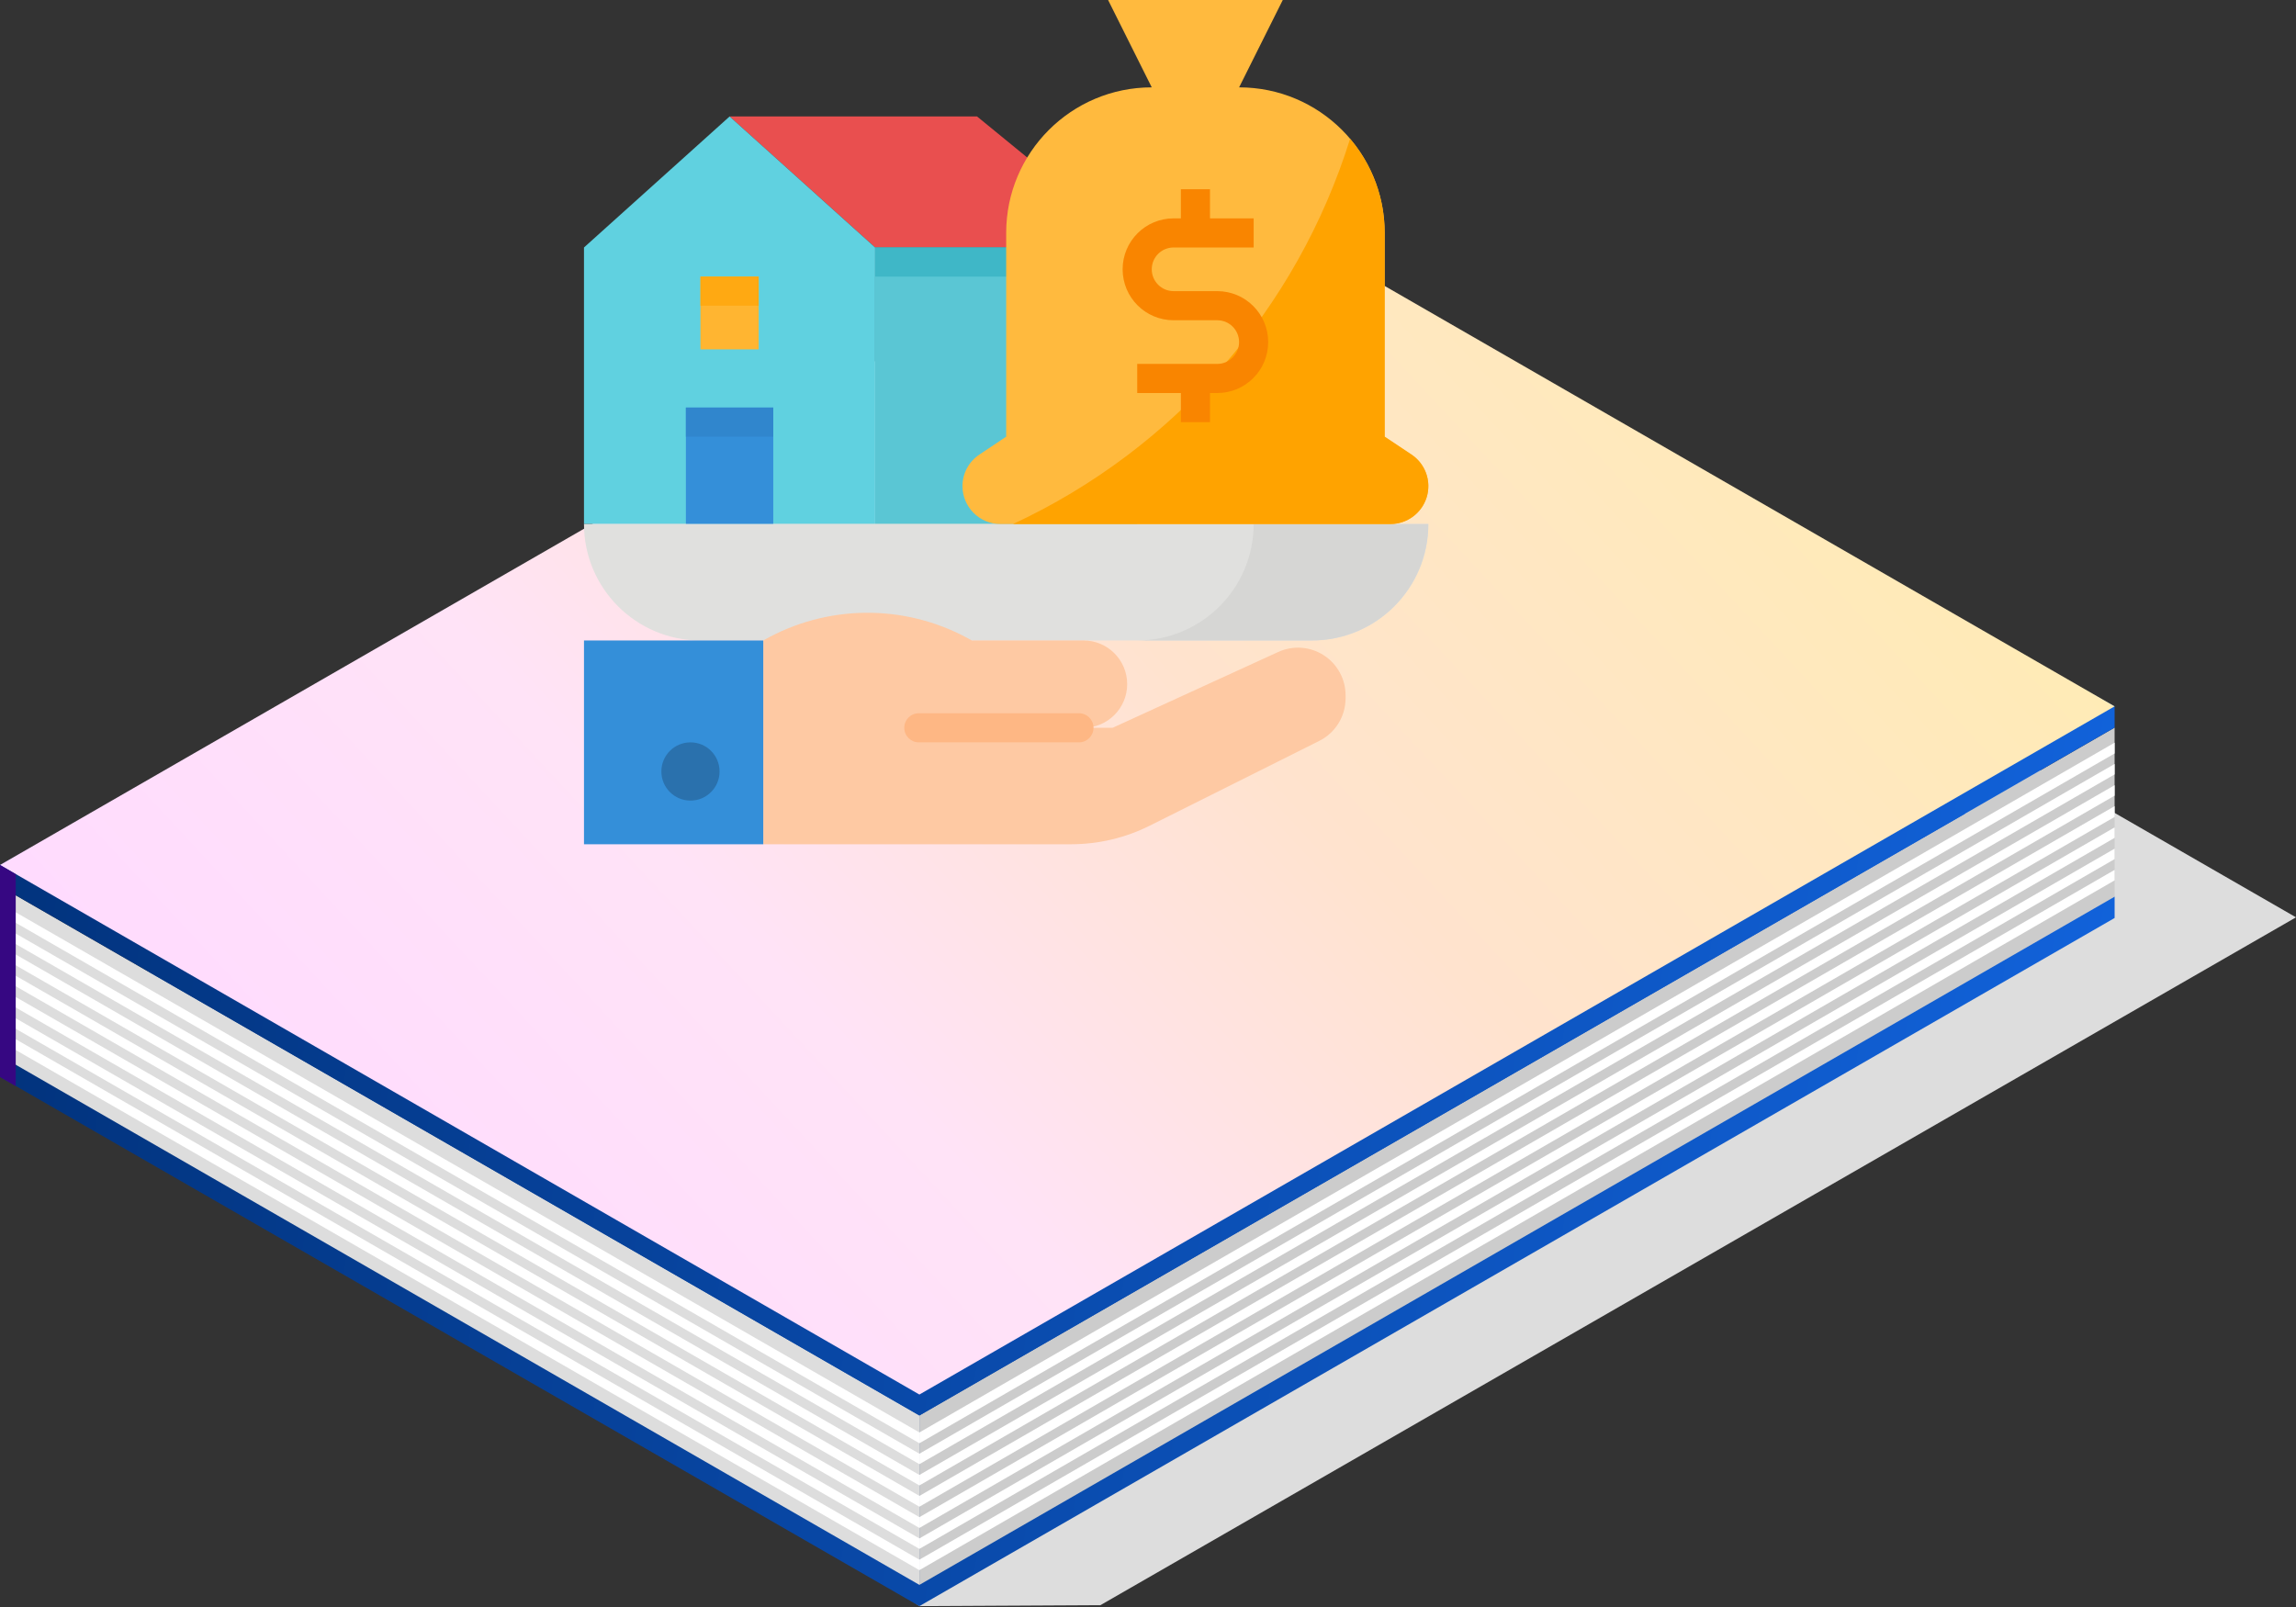 <svg width="60" height="42" viewBox="0 0 60 42" fill="none" xmlns="http://www.w3.org/2000/svg">
<rect x="0" y="0" width="60" height="42" fill="#333333" stroke="none"/>
<path d="M28.757 41.952L24.026 41.977L4.731 28.121L35.966 10.136L60 23.975L28.757 41.952Z" fill="#DDDDDD"/>
<path d="M24.026 41.977L0 28.146V27.591L31.234 10.161L55.26 23.436V23.992L24.026 41.977Z" fill="url(#paint0_linear)"/>
<path d="M24.026 41.422L55.26 23.436V19.017L24.026 36.994V41.422Z" fill="#CCCCCC"/>
<path d="M24.026 41.422L0 27.591V23.163L24.026 36.994V41.422Z" fill="#DDDDDD"/>
<path d="M24.026 37.72L0 23.881V23.607L24.026 37.438V37.72Z" fill="white"/>
<path d="M24.026 38.267L0 24.437V24.163L24.026 37.994V38.267Z" fill="white"/>
<path d="M24.026 38.823L0 24.992V24.71L24.026 38.549V38.823Z" fill="white"/>
<path d="M24.026 39.379L0 25.539V25.266L24.026 39.096V39.379Z" fill="white"/>
<path d="M24.026 39.934L0 26.095V25.821L24.026 39.652V39.934Z" fill="white"/>
<path d="M24.026 40.481L0 26.651V26.377L24.026 40.208V40.481Z" fill="white"/>
<path d="M24.026 41.037L0 27.206V26.924L24.026 40.764V41.037Z" fill="white"/>
<path d="M24.026 37.72L55.26 19.692V19.41L24.026 37.438V37.72Z" fill="white"/>
<path d="M24.026 38.267L55.26 20.239V19.966L24.026 37.994V38.267Z" fill="white"/>
<path d="M24.026 38.823L55.26 20.795V20.521L24.026 38.549V38.823Z" fill="white"/>
<path d="M24.026 39.379L55.26 21.351V21.069L24.026 39.097V39.379Z" fill="white"/>
<path d="M24.026 39.934L55.26 21.898V21.624L24.026 39.652V39.934Z" fill="white"/>
<path d="M24.026 40.481L55.26 22.453V22.18L24.026 40.208V40.481Z" fill="white"/>
<path d="M24.026 41.037L55.26 23.009V22.735L24.026 40.763V41.037Z" fill="white"/>
<path d="M24.026 36.994L0 23.163V22.607L31.234 5.178L55.26 18.461V19.017L24.026 36.994Z" fill="url(#paint1_linear)"/>
<path d="M24.026 36.447L0 22.607L31.234 4.622L55.26 18.461L24.026 36.447Z" fill="url(#paint2_linear)"/>
<path d="M0 28.147V22.607L0.411 22.847V28.386L0 28.147Z" fill="#360782"/>
<g clip-path="url(#clip0)">
<path d="M29.718 6.468H22.87L19.066 3.044H25.533L29.718 6.468Z" fill="#E94F4F"/>
<path d="M22.87 6.468H29.718V13.696H22.87V6.468Z" fill="#5AC6D4"/>
<path d="M22.87 13.696H15.261V6.468L19.066 3.044L22.87 6.468V13.696Z" fill="#60D1E0"/>
<path d="M17.924 10.652H20.207V13.696H17.924V10.652Z" fill="#348FD9"/>
<path d="M18.305 7.229H19.826V9.131H18.305V7.229Z" fill="#FFB531"/>
<path d="M22.87 6.468H29.718V7.229H22.87V6.468Z" fill="#3FB7C7"/>
<path d="M18.305 7.229H19.826V7.989H18.305V7.229Z" fill="#FFA912"/>
<path d="M17.924 10.652H20.207V11.413H17.924V10.652Z" fill="#3086CD"/>
<path d="M26.674 16.739H18.305C16.624 16.739 15.261 15.377 15.261 13.696H37.326C37.326 15.377 35.964 16.739 34.283 16.739H32.38" fill="#E0E0DE"/>
<path d="M32.761 13.696C32.761 15.377 31.398 16.739 29.718 16.739H34.283C35.964 16.739 37.326 15.377 37.326 13.696H32.761Z" fill="#D6D6D4"/>
<path d="M25.301 16.686L25.398 16.739H28.315C28.945 16.739 29.456 17.25 29.456 17.88C29.456 18.511 28.945 19.021 28.315 19.021H29.076L33.402 17.04C33.786 16.864 34.235 16.895 34.591 17.124C34.947 17.353 35.163 17.747 35.163 18.17V18.253C35.162 18.724 34.896 19.154 34.475 19.364L30.04 21.582C29.406 21.899 28.707 22.064 27.998 22.065H19.946V16.739C21.601 15.793 23.628 15.773 25.301 16.686Z" fill="#FEC9A3"/>
<path d="M28.196 19.402H24.011C23.801 19.402 23.631 19.232 23.631 19.021C23.631 18.811 23.801 18.641 24.011 18.641H28.196C28.406 18.641 28.576 18.811 28.576 19.021C28.576 19.232 28.406 19.402 28.196 19.402Z" fill="#FEB784"/>
<path d="M19.946 16.739H15V22.065H19.946V16.739Z" fill="#348FD9"/>
<path d="M17.283 20.163C17.283 20.583 17.623 20.924 18.044 20.924C18.464 20.924 18.804 20.583 18.804 20.163C18.804 19.742 18.464 19.402 18.044 19.402C17.623 19.402 17.283 19.742 17.283 20.163Z" fill="#2A71AD"/>
<path d="M36.185 11.413V6.087C36.185 3.986 34.482 2.283 32.381 2.283L33.522 0H28.957L30.098 2.283C27.997 2.283 26.294 3.986 26.294 6.087V11.413L25.594 11.88C25.318 12.064 25.152 12.373 25.152 12.704C25.152 13.252 25.596 13.696 26.144 13.696H36.335C36.882 13.696 37.326 13.252 37.326 12.704C37.326 12.373 37.161 12.064 36.885 11.88L36.185 11.413Z" fill="#FFBA3E"/>
<path d="M36.885 11.88L36.185 11.413V6.087C36.185 5.186 35.865 4.314 35.281 3.628C33.894 8.075 30.696 11.731 26.473 13.696H36.335C36.772 13.696 37.157 13.41 37.284 12.992C37.41 12.574 37.248 12.122 36.885 11.88Z" fill="#FFA300"/>
<path d="M31.81 7.609H30.669C30.353 7.609 30.098 7.353 30.098 7.038C30.098 6.723 30.353 6.468 30.669 6.468H32.761V5.707H31.62V4.946H30.859V5.707H30.669C29.933 5.707 29.337 6.303 29.337 7.038C29.337 7.774 29.933 8.37 30.669 8.37H31.81C32.125 8.37 32.38 8.625 32.38 8.94C32.38 9.255 32.125 9.511 31.81 9.511H29.718V10.272H30.859V11.033H31.62V10.272H31.81C32.545 10.272 33.141 9.676 33.141 8.94C33.141 8.205 32.545 7.609 31.81 7.609Z" fill="#F98500"/>
</g>
<defs>
<linearGradient id="paint0_linear" x1="0" y1="10.161" x2="58.633" y2="18.631" gradientUnits="userSpaceOnUse">
<stop stop-color="#013179"/>
<stop offset="1" stop-color="#1264DE"/>
</linearGradient>
<linearGradient id="paint1_linear" x1="0" y1="5.178" x2="58.633" y2="13.647" gradientUnits="userSpaceOnUse">
<stop stop-color="#013179"/>
<stop offset="1" stop-color="#1264DE"/>
</linearGradient>
<linearGradient id="paint2_linear" x1="5.53" y1="28.557" x2="37.217" y2="-0.929" gradientUnits="userSpaceOnUse">
<stop stop-color="#FFDBFE"/>
<stop offset="0.3" stop-color="#FFE3F7"/>
<stop offset="0.6" stop-color="#FFE3CE"/>
<stop offset="1" stop-color="#FFEBB6"/>
</linearGradient>
<clipPath id="clip0">
<rect width="22.065" height="22.065" fill="white" transform="translate(15.261)"/>
</clipPath>
</defs>
</svg>
